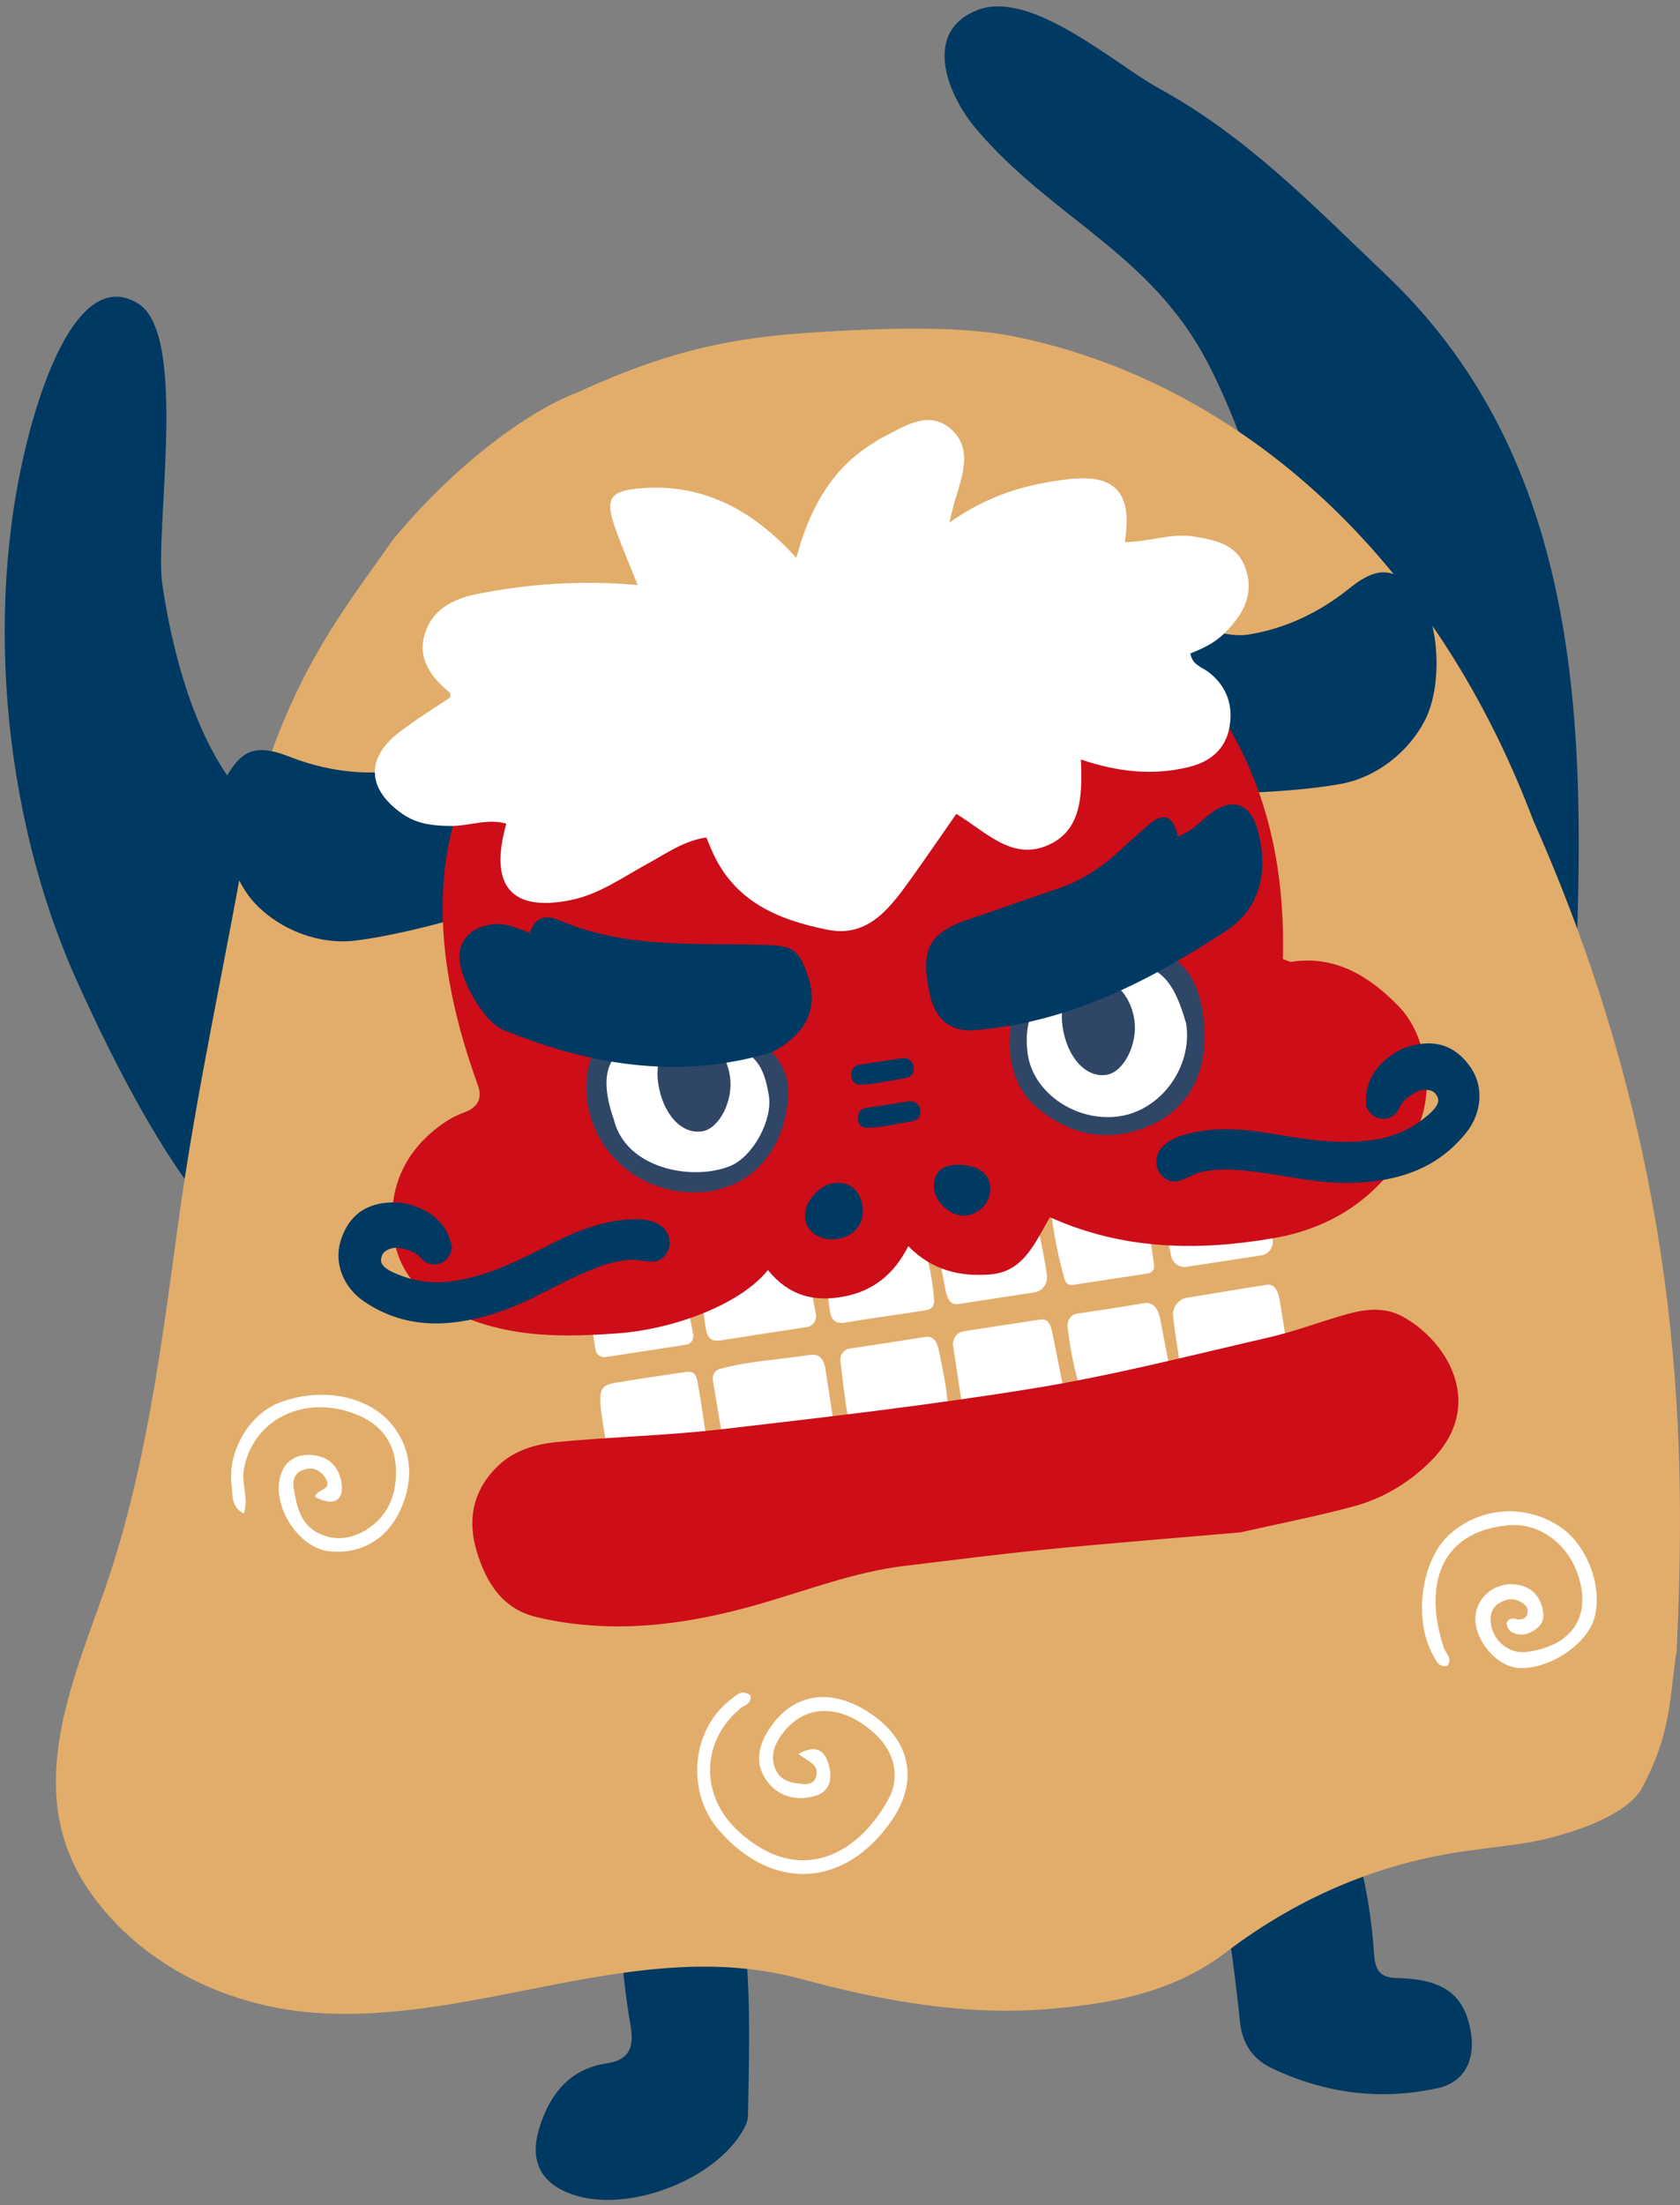 <?xml version="1.0" encoding="utf-8"?>
<!-- Generator: Adobe Illustrator 16.0.0, SVG Export Plug-In . SVG Version: 6.00 Build 0)  -->
<!DOCTYPE svg PUBLIC "-//W3C//DTD SVG 1.1//EN" "http://www.w3.org/Graphics/SVG/1.1/DTD/svg11.dtd">
<svg version="1.1" id="圖層_1" xmlns="http://www.w3.org/2000/svg" xmlns:xlink="http://www.w3.org/1999/xlink" x="0px" y="0px"
	 width="236.28px" height="310px" viewBox="0 0 236.28 310" enable-background="new 0 0 236.28 310" xml:space="preserve">
<rect x="0" y="0" width="236.28" height="310" fill="#808080" stroke="none"/>
<g>
	<path fill="#003961" d="M38.278,115.305c0,0-11.17-4.936-15.442-33.086c-1.149-7.569,3.705-35.129-3.396-39.534
		c-8.184-5.077-13.326,11.126-14.861,16.51c-7.044,24.699-4.349,55.114,6.126,78.467c10.474,23.353,17.577,31.06,17.577,31.06"/>
	<path fill="#003961" d="M187.727,97.067c-7.545-14.664-10.252-31.303-17.808-45.939c-8.038-15.572-21.995-20.431-32.639-33.021
		c-4.295-5.082-7.477-13.84,0.333-16.742c7.514-2.791,19.248,7.683,25.268,10.989c12.606,6.923,21.74,16.495,32.008,26.243
		c29.039,27.569,28.275,67.243,26.361,105.295"/>
	<g>
		<path fill="#003961" d="M190.662,259.966c1.566,4.911,2.231,9.906,2.613,14.912c0.181,2.423,1.039,3.171,3.33,3.224
			c6.616,0.147,9.515,2.496,10.302,7.896c0.551,3.786-1.089,6.776-4.672,7.567c-7.993,1.768-15.821,0.777-23.302-2.766
			c-2.559-1.207-4.197-3.258-4.535-6.548c-0.679-6.673-1.64-13.325-2.733-19.946c-0.487-2.986,0.544-3.779,3.181-4.184
			C180.059,259.327,185.223,259.008,190.662,259.966z"/>
		<path fill="#003961" d="M91.521,266.928c3.301-0.5,6.625-0.376,9.955-0.382c1.734-0.005,2.573,0.781,2.833,2.546
			c1.375,9.427,1.06,18.889,0.887,28.342c-0.009,0.605-0.241,1.252-0.529,1.781c-3.913,7.245-16.407,12.031-24.206,9.287
			c-4.45-1.563-6.037-4.736-4.595-9.375c1.5-4.834,4.367-8.279,9.401-9.027c3.256-0.479,3.954-2.242,3.409-5.369
			c-0.817-4.666-1.236-9.381-1.594-14.11c-0.197-2.646,0.311-3.477,2.649-3.431C90.326,267.198,90.923,267.02,91.521,266.928z"/>
		<path fill="#E2AD6A" d="M208.225,259.973c-13.211,1.473-25.18,6.426-35.77,14.473c-7.271,5.52-15.356,7.102-23.996,7.916
			c-12.246,1.164-24.122-0.985-35.888-4.164c-22.745-6.15-45.264,6.425-68.231,4.783c-11.969-0.853-24.114-6.395-31.488-16.711
			c-9.561-13.381-3.307-28.197,1.579-41.957c6.019-16.926,8.229-34.769,10.659-52.533c2.649-19.315,6.738-36.961,10.005-56.178
			c5.57-20.666,12.96-29.422,20.129-39.668c8.591-10.462,19.063-18.165,25.944-20.742c14.969-6.87,24.102-7.987,36.544-8.654
			c7.495-0.403,17.554-0.72,24.873,0.756c30.056,6.061,58.359,29.156,73.06,68.056c22.225,49.934,21.277,91.241,20.176,116.703
			c-1.078,6.376-0.532,11.37-5.084,19.684c-2.384,3.413-8.027,5.425-12.978,6.712C214.66,259.253,211.408,259.484,208.225,259.973z"
			/>
		<path fill="#FFFFFF" d="M99.292,176.889c-0.86,0.131-1.43,0.983-1.264,1.879c0.495,2.637,0.86,5.563,1.212,7.859
			c0.233,1.52,0.787,2.026,2.167,1.809c4.004-0.639,8.02-1.242,12.074-1.865c0.866-0.133,1.441-0.992,1.262-1.892
			c-0.57-2.899-1.1-5.612-1.639-8.354c-0.164-0.84-0.936-1.411-1.749-1.287L99.292,176.889z"/>
		<path fill="#FFFFFF" d="M175.08,164.778c-3.482,0.553-6.904,1.146-10.428,1.704c-1.063,0.17-1.76,1.242-1.523,2.351
			c0.58,2.698,1.05,5.258,1.584,7.74c0.221,1.011,1.15,1.684,2.132,1.533l10.584-1.623c1.022-0.157,1.709-1.146,1.563-2.213
			c-0.401-2.845-1.105-5.455-1.795-8.056C176.936,165.253,176.027,164.633,175.08,164.778z"/>
		<path fill="#FFFFFF" d="M133.238,171.258c-1.174,0.18-1.951,1.346-1.717,2.565c0.514,2.616,0.98,4.965,1.414,7.318
			c0.258,1.411,0.674,2.38,1.869,2.19c3.542-0.55,7.086-1.094,10.707-1.643c1.144-0.175,1.916-1.296,1.727-2.498
			c-0.457-2.823-0.924-5.403-1.615-7.891c-0.293-1.064-1.296-1.744-2.336-1.584L133.238,171.258z"/>
		<path fill="#FFFFFF" d="M130.434,184.17c0.566-0.1,0.974-0.622,0.947-1.229c-0.166-3.01-0.838-5.658-1.501-8.306
			c-0.303-1.205-0.646-2.509-1.89-2.317c-3.768,0.584-7.532,1.161-11.436,1.76c-0.61,0.094-1.032,0.675-0.946,1.314
			c0.491,3.746,0.796,6.629,1.114,8.971c0.167,1.244,0.912,1.801,2.099,1.594C122.451,185.313,126.762,184.771,130.434,184.17z"/>
		<path fill="#FFFFFF" d="M159.358,167.201l-10.764,1.652c-0.512,0.078-0.876,0.568-0.812,1.106c0.41,3.565,1.074,6.843,1.971,9.978
			c0.141,0.488,0.603,0.791,1.086,0.717l10.669-1.636c0.53-0.081,0.885-0.591,0.807-1.145c-0.503-3.438-0.857-6.712-1.874-9.961
			C160.292,167.432,159.836,167.129,159.358,167.201z"/>
		<path fill="#FFFFFF" d="M95.612,177.664l-12.994,1.992c0.033,3.512,0.545,6.425,1.121,10.059c0.107,0.698,0.74,1.18,1.407,1.077
			l11.379-1.745c0.657-0.102,1.098-0.753,0.968-1.441C96.872,184.326,96.273,181.159,95.612,177.664z"/>
		<path fill="#FFFFFF" d="M133.405,199.594c-0.035-3.754-0.752-6.605-1.305-9.47c-0.263-1.365-0.741-2.356-1.937-2.167
			c-3.559,0.564-7.119,1.104-10.682,1.645c-0.808,0.125-1.371,0.901-1.271,1.75c0.338,2.855,0.557,5.217,1.039,7.663
			c0.355,1.818,0.973,2.663,2.401,2.407C125.508,200.748,129.386,200.209,133.405,199.594z"/>
		<path fill="#FFFFFF" d="M147.992,196.902c1.017-0.156,1.688-1.168,1.475-2.217c-0.541-2.711-1.027-5.133-1.517-7.553
			c-0.225-1.115-0.738-1.752-1.58-1.624c-3.622,0.543-7.241,1.099-10.829,1.654c-0.98,0.151-1.644,1.104-1.486,2.126l1.175,7.666
			c0.157,1.027,1.081,1.738,2.058,1.589L147.992,196.902z"/>
		<path fill="#FFFFFF" d="M168.688,193.797c3.428-0.676,7.076-1.615,10.378-2.258c1.237-0.24,2.055-1.453,1.862-2.75
			c-0.309-2.043-0.592-3.929-0.915-5.809c-0.217-1.297-0.638-2.527-1.853-2.348c-3.656,0.549-7.395,1.203-11.242,1.824
			c-1.23,0.195-2.084,1.371-1.934,2.667c0.299,2.567,0.68,4.588,0.93,6.565C166.088,193.088,167.365,194.055,168.688,193.797z"/>
		<path fill="#FFFFFF" d="M150.146,186.566c0.35,2.864,0.818,5.412,1.512,7.764c0.239,0.822,1.025,1.33,1.832,1.206l9.607-1.474
			c0.93-0.143,1.543-1.064,1.354-2.025c-0.455-2.35-0.859-4.441-1.268-6.531c-0.355-1.844-1.137-2.514-2.506-2.266
			c-2.969,0.529-5.954,0.957-9.15,1.436C150.648,184.803,150.035,185.643,150.146,186.566z"/>
		<path fill="#FFFFFF" d="M101.978,204.476l15.59-2.391c-0.537-3.502-1.001-6.529-1.47-9.55c-0.274-1.787-1.097-2.228-2.28-2.039
			c-4.123,0.65-8.626,0.861-12.595,1.969c-0.666,0.189-1.079,0.875-0.963,1.585C100.828,197.521,101.529,201.546,101.978,204.476z"
			/>
		<path fill="#FFFFFF" d="M98.148,194.547c-0.146-0.754-0.212-1.89-1.664-1.666c-2.207,0.338-7.125,1.03-8.707,1.336
			c-4.254,0.602-3.893,0.434-2.033,11.518c0.054,0.233,0.245,0.436,0.471,0.822c4.537-0.695,8.861-1.022,13.584-1.746
			C99.126,201.354,98.791,197.846,98.148,194.547z"/>
		<path fill="#FFFFFF" d="M112.284,246.588c2.425-1.36,3.654-0.518,4.218,1.338c0.601,1.979,0.355,3.946-1.892,4.571
			c-2.481,0.686-4.931,0.216-6.631-1.952c-1.646-2.092-1.525-4.475-0.212-6.773c3.265-5.727,8.993-6.799,14.826-2.76
			c5.519,3.813,6.591,9.443,2.836,14.896c-6.565,9.551-16.837,10.105-24.379,1.324c-4.561-5.315-3.822-13.948,1.586-18.182
			c0.83-0.644,1.646-1.633,2.881-0.715c0.24,1.214-0.786,1.346-1.35,1.818c-5.552,4.578-5.769,12.197-0.438,17.185
			c8.516,7.959,16.936,3.557,21.277-4.502c1.63-3.019,0.766-6.481-1.729-8.862c-4.98-4.756-10.602-4.541-13.725,0.48
			c-0.83,1.334-1.119,2.711-0.532,4.176c0.746,1.877,2.422,2.062,4.051,2.186c0.747,0.059,1.448-0.172,1.697-0.994
			C115.298,248.029,113.643,247.66,112.284,246.588z"/>
		<path fill="#FFFFFF" d="M211.914,228.09c0.59-0.912,1.217-0.393,1.774-0.402c0.554-0.01,0.989-0.258,1.134-0.828
			c0.181-0.725-0.267-1.229-0.78-1.554c-1.041-0.675-2.126-0.575-3.149,0.042c-0.963,0.583-1.334,1.492-1.241,2.648
			c0.218,2.616,2.534,4.576,5.046,4.253c5.417-0.694,8.329-3.848,7.782-8.418c-0.694-5.767-5.293-9.858-10.342-9.396
			c-9.798,0.898-11.921,8.685-9.07,17.227c0.272,0.811,1.298,1.48,0.46,2.537c-1.197,0.252-1.558-0.745-1.994-1.531
			c-2.725-4.9-1.703-13.041,2.072-16.688c4.275-4.141,10.943-4.671,15.895-1.262c3.788,2.599,5.961,8.475,4.726,12.783
			c-1.054,3.672-6.241,7.143-10.478,7.008c-3.213-0.098-6.543-4.018-6.23-7.332c0.269-2.854,2.969-4.873,5.915-4.379
			c1.612,0.275,2.808,1.168,3.359,2.832c0.386,1.154,0.487,2.32-0.515,3.191c-0.968,0.825-2.096,1.266-3.365,0.782
			C212.332,229.383,211.898,228.92,211.914,228.09z"/>
		<path fill="#FFFFFF" d="M44.3,210.428c0.323-1.188,2.582-0.881,1.439-2.665c-0.703-1.093-1.684-1.521-2.88-1.182
			c-1.253,0.354-1.779,1.274-1.554,2.621c0.418,2.536,0.919,5.062,3.444,6.329c2.518,1.262,5.02,0.748,7.17-0.727
			c2.921-2.01,4.008-5.225,3.736-8.75c-0.263-3.412-2.203-5.797-5.305-7.102c-7.36-3.102-14.864,0.539-16.071,7.742
			c-0.328,1.937,0.72,3.879,0.02,6.095c-1.86-0.959-1.543-2.612-1.713-3.887c-0.654-4.804,2.453-10.089,6.746-11.718
			c5.854-2.225,12.408-0.965,15.726,3.025c2.938,3.532,3.288,8.107,0.965,12.65c-1.925,3.768-5.642,5.738-9.829,5.223
			c-4.17-0.518-7.913-6.196-6.789-10.457c0.682-2.574,2.701-3.357,4.968-3.002c2.23,0.35,3.557,2.029,3.71,4.384
			C48.222,211.121,46.582,211.74,44.3,210.428z"/>
		<path fill="#003961" d="M154.834,84.213c6.217,1.455,10.196,3.178,16.121,4.596c1.457,0.349,3.126,0.647,4.609,0.406
			c4.834-0.778,9.238-2.754,13.209-5.715c0.913-0.681,1.771-1.442,2.734-2.018c2.771-1.658,4.578-1.244,7.061,0.87
			c3.754,3.195,4.553,13.37,1.953,18.672c-2.244,4.587-6.859,8.258-11.938,9.185c-3.761,0.683-8.775,1.085-13.18,1.245
			C174.711,111.472,164.915,90.083,154.834,84.213z"/>
		<path fill="#003961" d="M74.454,97.319c-5.494,3.25-8.769,6.086-14.002,9.216c-1.28,0.769-2.788,1.554-4.277,1.77
			c-4.845,0.705-9.64,0.14-14.313-1.495c-1.069-0.377-2.122-0.845-3.214-1.106c-3.136-0.751-4.741,0.186-6.475,2.947
			c-2.624,4.173-0.336,14.121,3.732,18.4c3.517,3.704,9.021,5.822,14.142,5.179c3.792-0.469,8.703-1.589,12.948-2.757
			C63.667,129.282,66.597,105.941,74.454,97.319z"/>
		<path fill="#CD0D18" d="M174.467,215.434c-9.246,0.803-18.199,1.504-27.137,2.384c-6.696,0.653-13.369,1.528-20.055,2.322
			c-7.07,0.843-13.684,3.425-20.478,5.375c-10.216,2.936-20.641,4.349-31.274,1.847c-4.78-1.121-7.084-4.705-8.453-9.182
			c-1.45-4.724-0.422-8.869,3.034-12.15c2.293-2.181,5.324-3.014,8.311-3.303c7.7-0.732,15.463-0.897,23.143-1.796
			c14.714-1.709,29.438-3.4,44.048-5.784c11.054-1.808,21.95-4.611,32.885-7.129c3.704-0.848,7.282-2.242,10.955-3.262
			c2.622-0.73,5.315-1.044,7.875,0.367c6.208,3.416,11.776,12.395,3.944,20.26c-3.121,3.135-6.829,5.314-10.994,6.426
			C184.961,213.229,179.559,214.28,174.467,215.434z"/>
		<path fill="#CD0D18" d="M74.454,97.319c-7.857,8.622-18.661,23.924-7.226,55.292c0.666,1.833-0.084,3.136-1.952,3.795
			c-1.149,0.406-2.268,1.027-3.268,1.759c-4.872,3.548-7.34,8.536-6.783,14.724c0.551,6.119,4.345,9.812,9.649,12.103
			c7.247,3.132,14.708,3.015,22.271,2.439c7.303-0.561,16.821-3.862,20.862-8.874c2.93,3.639,6.508,4.521,10.73,3.711
			c4.129-0.795,7.014-3.153,9.006-7.068c3.404,3.441,7.256,4.282,11.465,3.979c4.798-0.35,6.344-4.506,8.463-8.049
			c10.302,4.635,20.789,4.758,31.341,2.965c9.346-1.59,16.323-6.797,20.452-15.774c2.336-5.082,1.15-12.814-2.687-16.78
			c-4.161-4.302-8.954-7.25-15.134-6.328c-0.283,0.044-0.616-0.185-1.217-0.386c0.622-25.015-9.918-37.293-18.232-46.222
			C137.539,68.286,83.791,85.857,74.454,97.319z"/>
		<path fill="#003961" d="M117.957,174.149c-2.329,0.438-4.412-0.778-4.716-2.761c-0.318-2.072,1.668-4.631,3.923-5.045
			c2.054-0.371,3.714,0.842,4.112,3.01C121.717,171.762,120.379,173.697,117.957,174.149z"/>
		<path fill="#003961" d="M135.604,163.802c2.574,0.271,3.934,1.729,3.628,3.893c-0.271,1.908-2.171,3.407-4.039,3.196
			c-1.997-0.223-3.899-2.277-3.843-4.158C131.406,164.502,132.847,163.51,135.604,163.802z"/>
		<path fill="#003961" d="M127.035,151.627c-2.467,0.39-3.938,0.796-5.933,0.86c-0.87,0.027-1.363-0.476-1.399-1.372
			c-0.031-0.711,0.464-1.316,1.132-1.419l6.065-0.93c0.707-0.109,1.428,0.353,1.568,1.09
			C128.668,150.915,128.198,151.46,127.035,151.627z"/>
		<path fill="#003961" d="M127.967,157.699c-2.467,0.391-3.938,0.798-5.933,0.86c-0.87,0.027-1.362-0.47-1.399-1.372
			c-0.031-0.705,0.463-1.316,1.132-1.418l6.064-0.93c0.708-0.108,1.428,0.354,1.57,1.091
			C129.6,156.988,129.129,157.533,127.967,157.699z"/>
		<path fill="#2F4666" d="M100.231,167.422c-10.102,1.588-18.486-6.211-17.713-15.788c0.232-2.91,1.61-5.549,4.506-6.633
			c4.73-1.758,9.609-2.426,14.597-1.15c5.181,1.333,8.964,5.071,9.178,8.909c0.351,6.199-2.993,11.996-8.076,13.925
			C101.643,167.094,100.509,167.343,100.231,167.422z"/>
		<path fill="#FFFFFF" d="M93.03,146.059c-7.569,0.383-9.069,4.589-6.698,11.332c1.683,6.941,11.04,8.68,16.326,6.555
			c3.226-1.304,6.1-6.516,5.455-10.058c-0.71-3.935-1.603-5.958-7.016-7.61C98.425,145.455,95.727,145.614,93.03,146.059z"/>
		<path fill="#2F4666" d="M102.678,151.398c0.464,3.338-1.492,7.216-3.852,7.641c-2.928,0.523-5.615-2.381-6.257-6.762
			c-0.546-3.675,1.115-6.375,4.158-6.766C99.562,145.15,102.168,147.725,102.678,151.398z"/>
		<path fill="#2F4666" d="M155.529,133.131c0.742-0.045,1.69-0.147,2.64-0.162c8.396-0.105,11.282,5.338,11.229,13.099
			c-0.041,6.048-3.163,10.697-8.936,12.677c-5.591,1.915-10.719,0.505-15.111-3.475c-4.625-4.182-4.399-13.724,0.19-17.832
			C148.367,134.92,151.748,133.83,155.529,133.131z"/>
		<path fill="#FFFFFF" d="M166.824,143.888c-1.971-6.873-4.298-9.172-11.352-8.072c-8.014,1.254-11.859,5.56-10.932,12.335
			c0.746,5.492,6.811,9.646,12.834,8.796C163.312,156.111,167.767,149.958,166.824,143.888z"/>
		<path fill="#2F4666" d="M159.549,143.447c0.466,3.345-1.49,7.223-3.85,7.647c-2.922,0.522-5.615-2.381-6.257-6.762
			c-0.542-3.675,1.114-6.375,4.157-6.767C156.434,137.205,159.041,139.779,159.549,143.447z"/>
		<path fill="#003961" d="M64.8,185.787c-5.169,0.793-9.607-0.119-13.552-2.781c-2.958-1.986-4.296-5.414-3.353-8.521
			c0.941-3.081,2.921-4.873,5.883-5.327c0.813-0.125,1.695-0.153,2.688-0.075c3.811,0.697,6.227,2.723,6.98,5.737l0.129,0.527
			l-0.183,0.706c-0.279,0.895-1.024,1.545-1.936,1.685c-0.854,0.131-1.709-0.205-2.283-0.889c-0.827-1.006-2.503-1.314-3.053-1.417
			c-0.128-0.024-0.399-0.038-0.735,0.013c-0.431,0.066-1.467,0.318-1.702,1.195c-0.161,0.578-0.373,1.369,1.821,2.34
			c2.602,1.145,5.205,1.529,7.967,1.162l0.483-0.069c4.81-0.737,9.072-2.909,13.584-5.2c3.834-1.944,7.624-3.434,11.973-3.461
			c1.965-0.016,4.514,0.672,4.672,3.18c0.082,1.307-0.863,2.62-2.104,2.748c-1.112,0.115-2.289-0.271-3.428-0.214
			c-1.379,0.074-2.74,0.39-4.044,0.845c-5.282,1.836-9.934,5.15-15.328,6.775C67.682,185.227,66.218,185.569,64.8,185.787z"/>
		<path fill="#003961" d="M194.119,165.952c5.17-0.793,9.13-2.993,12.098-6.715c2.218-2.78,2.477-6.453,0.645-9.133
			c-1.824-2.658-4.246-3.773-7.21-3.319c-0.813,0.124-1.662,0.361-2.586,0.733c-3.427,1.808-5.124,4.463-4.94,7.565l0.029,0.542
			l0.393,0.618c0.533,0.771,1.439,1.166,2.352,1.027c0.854-0.131,1.566-0.708,1.911-1.532c0.487-1.207,1.994-2.004,2.482-2.266
			c0.122-0.062,0.374-0.157,0.704-0.208c0.438-0.067,1.502-0.137,1.988,0.629c0.326,0.503,0.766,1.195-1.036,2.778
			c-2.14,1.871-4.507,3.019-7.253,3.497l-0.48,0.078c-4.811,0.738-9.527-0.057-14.519-0.891c-4.239-0.705-8.304-0.991-12.466,0.287
			c-1.873,0.574-4.098,1.992-3.5,4.434c0.314,1.27,1.611,2.241,2.834,1.992c1.094-0.225,2.102-0.945,3.205-1.232
			c1.338-0.342,2.732-0.449,4.111-0.406c5.591,0.168,11.022,1.937,16.654,1.869C191.203,166.281,192.701,166.17,194.119,165.952z"/>
		<path fill="#003961" d="M74.528,131.132c0.767-2.364,2.388-2.494,4.151-1.738c9.271,3.973,19,3.177,28.619,3.443
			c4.107,0.117,4.993,0.498,6.296,4.268c1.41,4.077,0.127,7.031-2.526,9.186c-1.285,1.043-2.06,1.536-3.61,1.966
			c-12.548,3.474-24.719,1.414-36.642-3.452c-2.918-1.189-6.384-7.508-6.206-10.689c0.158-2.813,3.324-4.76,6.703-4.053
			C72.292,130.268,73.229,130.69,74.528,131.132z"/>
		<path fill="#003961" d="M165.678,117.619c2.1-0.845,3.293-2.292,4.734-3.359c2.959-2.189,5.443-1.258,6.451,2.365
			c1.6,5.734,0.445,11.044-4.363,14.202c-10.867,7.129-22.336,13.014-35.544,14.007c-3.255,0.244-5.364-1.523-6.128-4.834
			c-1.525-6.618-0.225-8.944,5.932-10.94c4.016-1.307,7.973-2.797,11.98-4.115c3.621-1.189,6.648-3.322,9.399-5.965
			c1.026-0.985,2.131-1.882,3.186-2.84C163.303,114.349,164.897,114.198,165.678,117.619z"/>
		<path fill="#FFFFFF" d="M158.191,76.218c3.487-0.024,6.547-1.321,9.785-0.778c3.119,0.517,6.215,1.125,7.313,4.808
			c1.102,3.696-0.716,6.419-3.114,8.81c-1.355,1.352-3.055,2.13-4.764,2.815c0.287,1.642,1.656,1.918,2.572,2.623
			c2.563,1.978,3.477,4.681,2.938,7.719c-0.563,3.155-2.733,4.887-5.708,5.618c-5.019,1.229-9.966,0.719-15.191-1.055
			c0.214,5.156,0.112,10.193-4.952,12.177c-4.895,1.921-8.491-2.07-12.572-4.529c-2.111,3.024-4.145,6.011-6.25,8.947
			c-2.979,4.141-6.072,8.51-11.864,7.339c-6.81-1.371-13.168-3.867-16.33-11.266c-0.212-0.496-0.42-1-0.72-1.706
			c-3.159,0.453-5.64,2.265-8.285,3.703c-3.504,1.913-6.813,4.306-10.792,5.103c-8.368,1.688-11.52-1.998-9.05-10.745
			c-2.669-0.773-5.221,0.345-7.811,0.32c-2.452-0.016-4.76-0.253-6.859-1.736c-4.866-3.429-5.122-7.732-0.509-11.34
			c2.314-1.811,4.84-3.33,7.327-5.025c-0.026-0.169,0.025-0.532-0.112-0.648c-2.543-2.124-4.563-4.67-3.511-8.211
			c1.045-3.532,4.12-5,7.304-5.637c7.314-1.458,14.732-1.973,22.652-1.271c-1.174-2.962-2.366-5.66-3.312-8.453
			c-1.245-3.691-0.452-4.728,3.201-5.101c8.909-0.913,16.093,2.751,22.42,9.733c1.878-6.983,4.996-12.588,10.797-16.117
			c0.344-0.208,0.652-0.474,1.013-0.649c3.202-1.568,6.702-4.22,9.978-1.304c3.084,2.732,1.525,6.679,0.479,10.132
			c-0.195,0.633-0.325,1.288-0.742,2.988c5.535-3.947,11.053-5.465,16.838-6.118C156.859,66.635,159.319,69.264,158.191,76.218z"/>
	</g>
</g>
</svg>
